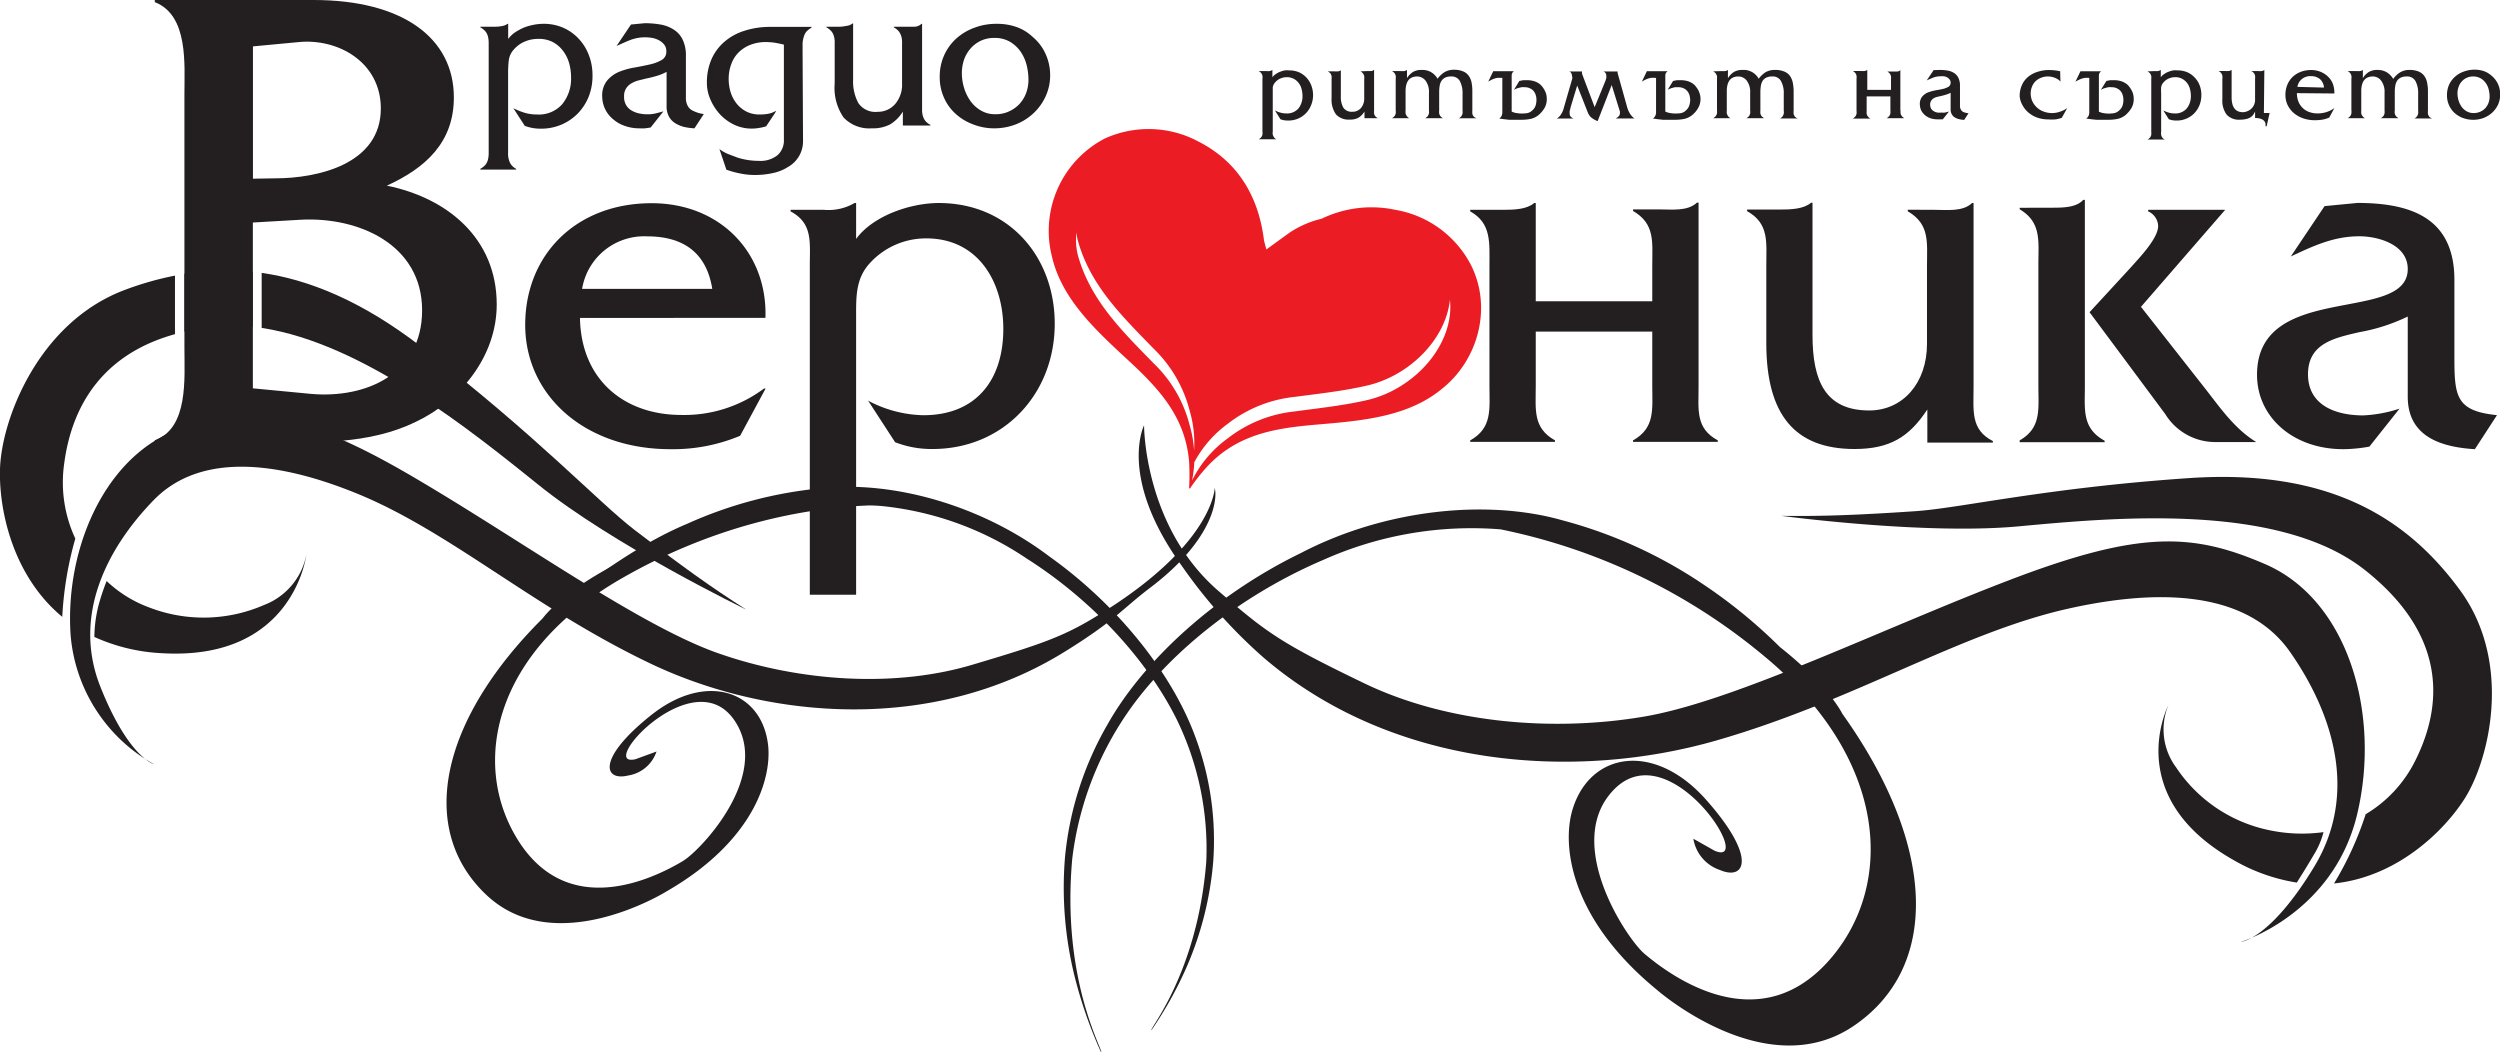 <svg id="Layer_17" data-name="Layer 17" xmlns="http://www.w3.org/2000/svg" viewBox="0 0 283.46 119.32"><defs><style>.cls-1,.cls-2{fill:#231f20;}.cls-2,.cls-3{fill-rule:evenodd;}.cls-3{fill:#ec1c24;}</style></defs><path class="cls-1" d="M194.77,132v.17h-9.61V132c2.53-1.42,2.18-3.54,2.18-6.19v-6.14H174.13v6.19c0,2.66-.35,4.72,2.18,6.14v.17H166.7V132c2.53-1.42,2.18-3.54,2.18-6.19V112.23c0-2.66.24-4.84-2.18-6.19v-.18h3.72c1.29,0,2.71-.06,3.53-.77h.18v11.14h13.21v-4c0-2.71.35-4.77-2.18-6.24v-.18h2.94c1.48,0,3.24.24,4.31-.77h.18V125.9C192.59,128.56,192.23,130.62,194.77,132Z" transform="translate(0 -82.07)"/><path class="cls-1" d="M219.29,105.86c1.48,0,3.25.24,4.31-.77h.17V126c0,2.66-.35,4.78,2.19,6.08v.17h-7.43V128.5c-2.06,3.12-4.25,4.48-8.26,4.48-6.72,0-10-3.83-10-12v-8.78c0-2.66.35-4.78-2.18-6.19v-.18h3.71c1.3,0,2.71-.06,3.54-.77h.17v15c0,5.24,1.48,8.55,6.43,8.55,3.83,0,6.55-3.13,6.55-7.55v-8.79c0-2.71.35-4.77-2.18-6.24v-.18Z" transform="translate(0 -82.07)"/><path class="cls-1" d="M232.79,105.62c1.3,0,2.66-.06,3.42-.89h.18v21.12c0,2.65-.35,4.77,2.24,6.19v.17H229V132c2.48-1.42,2.12-3.54,2.12-6.19V112c0-2.6.36-4.72-2.12-6.2v-.17Zm4.13,11.85,4.78-5.19c.88-1,3-3.18,3-4.59a1.88,1.88,0,0,0-1.13-1.65v-.18h8.73l-9.55,11,7,8.91c1.83,2.3,3.48,4.83,6.07,6.42h-4.48a6.65,6.65,0,0,1-5.84-3.18Z" transform="translate(0 -82.07)"/><path class="cls-1" d="M280.61,133c-3.83-.23-7.61-1.42-7.61-5.95v-9.09a20.81,20.81,0,0,1-5.48,1.77c-2.77.65-5.83,1.24-5.83,4.78s3.18,4.66,6.25,4.66a15.14,15.14,0,0,0,4.13-.77l-3.42,4.31a17.44,17.44,0,0,1-2.95.29c-5.78,0-9.79-3.71-9.79-8.43,0-10.67,17.09-5.72,17.09-12,0-2.77-3.35-3.71-5.48-3.71-2.94,0-5.25,1.11-7.78,2.29l3.83-5.71,3.72-.36c6.19,0,11,1.77,11,8.73v8.61c0,4.54.12,6.25,4.83,6.72Z" transform="translate(0 -82.07)"/><path class="cls-1" d="M137.73,137.4c.34,1.26-.15,5.87-7.28,11.28-3.17,2.4-4,3.75-9.77,7.31-15,9.28-33.65,7.65-46.94,1.31S51,142.3,40.4,138s-18.35-3.94-22.93.73c-5.33,5.46-9.29,13.14-6.09,21.2s6.11,8.81,6.11,8.81A18.51,18.51,0,0,1,8,154c-.67-10.47,4.57-21.42,13.58-23.65,7.77-1.92,13.1-1.33,25.26,5.79s25.67,16.87,34.6,20,19.73,4,28.78,1.31,11-3.42,16.26-6.88C137.62,143.17,137.73,137.4,137.73,137.4Z" transform="translate(0 -82.07)"/><path class="cls-1" d="M129.72,130.29s-3,5.93,4.32,16a57.37,57.37,0,0,0,9.26,10.37c14.83,12.68,35.52,13.9,51.27,9.38s27.72-12.27,40.12-15,20.84-1,25,5c4.83,6.93,7.73,16,2.71,24.29s-8.33,8.54-8.33,8.54,10.51-3.17,13.2-14.5-1-24.28-10.47-28.35c-8.15-3.51-14.1-3.84-28.75,1.74s-31.28,13.8-41.64,15.56-22.35.75-31.78-3.8-11-5.7-16.53-10.49C129.67,141.69,129.72,130.29,129.72,130.29Z" transform="translate(0 -82.07)"/><path class="cls-1" d="M245.87,162s-5.4,10.33,7.35,17.57a20.71,20.71,0,0,0,7.2,2.57c.46-.72,1.26-2,1.91-3.12a9.16,9.16,0,0,0,1.12-2.6,17.93,17.93,0,0,1-6.29-.25,16.72,16.72,0,0,1-10.43-7.1A7.21,7.21,0,0,1,245.87,162ZM279,149.09c-5.82-8-14.56-13.92-30.82-12.81s-25.88,3.4-31,3.75c-6.52.44-10.59.59-15.19.53,0,0,16.23,2.18,26.89,1.19S258.2,139,268,146.59c8.86,6.92,9.37,14.67,5.88,21.67a14.64,14.64,0,0,1-5.65,6.13,37.24,37.24,0,0,1-3.59,7.85c7.13-.73,12.45-5.9,14.82-9.63C282.32,168.07,284.85,157.18,279,149.09Z" transform="translate(0 -82.07)"/><path class="cls-1" d="M208.89,163s-1.5-3.16-7.08-7.57a58.18,58.18,0,0,0-8.71-7.12,52.66,52.66,0,0,0-16-7.26c-8.52-2.41-20.07-1.25-29.61,3.73-9.65,4.69-17.79,12.12-21.91,19.42a37.08,37.08,0,0,0-4.82,15,41.71,41.71,0,0,0,1.09,13.6,50.75,50.75,0,0,0,3,8.6c.4,0-4.55-8-3.27-22a37,37,0,0,1,6.65-17.07c4.85-6.74,12.92-13,21.91-16.82a41.18,41.18,0,0,1,20-3.42A67.67,67.67,0,0,1,200,156.44c14.15,11.69,14.87,26,7.43,34.47s-16.61,3-21-.72c-2-1.71-9.34-12.68-3.37-18.66,6.36-6.36,16.09,9,11.35,7L192,177.17a4.5,4.5,0,0,0,3,3.54c2.89,1.25,4.27-1.42-1.59-8s-13.15-5.39-15.12,1.18c-1.19,4-.35,12.25,9.55,20.39,0,0,12.27,10.81,22.22,4.19S219.61,178,208.89,163Z" transform="translate(0 -82.07)"/><path class="cls-1" d="M74.44,167.28A4.05,4.05,0,0,1,71.22,170c-2.77.67-3.58-1.91,2.6-6.84s12.5-2.83,13.26,3.31c.46,3.72-1.52,10.94-11.54,16.69,0,0-12.52,7.78-20.37.4s-5.39-19.69,6.37-31.39c0,0,3.76-5.39,17.39-9.9,8-2.63,17.07-4.34,22.49-3.19,8.52,1.8-9.68-3.68-31,8.61-14.33,8.27-17.1,20.84-11.76,29.52s14.31,5.14,18.75,2.5c2.06-1.22,10.2-9.87,5.78-16.08-4.7-6.61-15.63,5.57-11.13,4.52Z" transform="translate(0 -82.07)"/><path class="cls-2" d="M62.38,151.52c0,.08,8.27-4.65,16.77-8.27a46.87,46.87,0,0,1,14.16-3.85,35.76,35.76,0,0,1,23.1,6c7.43,4.71,13.66,11.51,17,18.22a33.44,33.44,0,0,1,3.36,16.17c-1,12.67-6.57,19.07-6.21,19.08a43.38,43.38,0,0,0,4-7.19,37.73,37.73,0,0,0,3-11.92,33.56,33.56,0,0,0-2-14.06c-2.57-7.1-8.69-14.92-16.57-20.53-7.73-5.86-17.83-8.61-25.76-7.75a47.9,47.9,0,0,0-15.34,4.05C70.15,144.7,62.37,151.57,62.38,151.52Z" transform="translate(0 -82.07)"/><path class="cls-1" d="M20.91,92.81c0-3.45.48-9-3.36-10.5v-.24h18c10.11,0,15.91,4.31,15.91,11.05,0,5.1-3.21,8-7.6,10,6.9,1.4,12.46,6,12.46,13.47,0,5.87-4.08,10.88-9.17,13.31-5.32,2.59-11.36,2.35-17.08,2.35H17.55V132c3.84-1.41,3.36-7,3.36-10.5Zm10.27,9.48c4.94,0,12-1.65,12-7.92,0-5.25-4.86-8-9.4-7.52l-5.1.48v15Zm4.08,24.44c6.26.55,12.6-2.27,12.6-9.48,0-7.44-7.2-10.65-13.86-10.26l-5.33.31v18.8Z" transform="translate(0 -82.07)"/><path class="cls-1" d="M65.76,118.12c.12,7,5,11,11.5,11a15.11,15.11,0,0,0,9.37-3h.18l-2.89,5.36A19.66,19.66,0,0,1,76,133c-9.73,0-16.45-6.13-16.45-14.09s5.78-13.8,14.33-13.8c7.78,0,13.15,5.61,12.91,13Zm15-3.3c-.65-4.07-3.25-5.95-7.37-5.95A7.13,7.13,0,0,0,66,114.82Z" transform="translate(0 -82.07)"/><path class="cls-1" d="M91.82,149.5V112.17c0-2.66.35-4.78-2.18-6.13v-.18h3.77a5.85,5.85,0,0,0,3.48-.77h.18v4.07c1.94-2.65,6.19-4.07,9.37-4.07,8,0,13.15,6.14,13.15,13.68,0,8-5.83,14.21-13.85,14.21a11.35,11.35,0,0,1-4.25-.77l-3.06-4.71a13.91,13.91,0,0,0,6.25,1.65c6.07,0,9.08-4.07,9.08-9.79,0-5.3-2.83-10.26-8.73-10.26a8.6,8.6,0,0,0-6.37,2.77c-1.65,1.77-1.59,3.84-1.59,6.14V149.5" transform="translate(0 -82.07)"/><path class="cls-3" d="M166.79,112.13a11.89,11.89,0,0,0-8.54-6.26,13,13,0,0,0-8.4,1,11.23,11.23,0,0,0-3.59,1.55l-.5.36c-.78.56-1.52,1.11-2.17,1.57h0s-.12-.41-.27-1c-.59-4.85-2.83-8.89-7.47-11.25a12,12,0,0,0-10.59-.32,11.8,11.8,0,0,0-6,13.32c1.08,4.8,4.88,8.32,8.5,11.67,3.46,3.2,6.66,6.44,7.07,11.72a26.83,26.83,0,0,1,0,2.84c0,.16.1.2.18,0a21.44,21.44,0,0,1,1.77-2.25c3.56-3.91,8.08-4.49,12.78-4.89,4.91-.42,10.09-.87,13.89-4C167.53,123,169.26,117.05,166.79,112.13Zm-31.89,18.2a14.77,14.77,0,0,0-4.09-7.06c-3.63-3.71-7.17-7.17-8.59-12.24a7.13,7.13,0,0,1-.17-2.59,5.77,5.77,0,0,0,.17.94c1.42,5.08,5,8.53,8.59,12.23a14.9,14.9,0,0,1,4.09,7.07,13,13,0,0,1,.49,4.48A13,13,0,0,0,134.9,130.33Zm20.17-2.91c-2.62.61-5.29.9-8.27,1.3a14.83,14.83,0,0,0-7.59,3.05,12.94,12.94,0,0,0-4.05,4.79,13.59,13.59,0,0,0,.25-2.07,12.94,12.94,0,0,1,3.8-4.37,14.83,14.83,0,0,1,7.59-3.05c3-.39,5.65-.69,8.27-1.3,4.8-1.14,8.87-5.27,9.33-9.72C164.93,121.1,160.45,126.14,155.07,127.42Z" transform="translate(0 -82.07)"/><path class="cls-1" d="M56.07,85.1a4.39,4.39,0,0,0,.82-.07,1.5,1.5,0,0,0,.66-.26h.07v1.72a3.11,3.11,0,0,1,.78-.75,6.2,6.2,0,0,1,1-.54,6.12,6.12,0,0,1,1.11-.32,6,6,0,0,1,1.08-.11,5.49,5.49,0,0,1,2.3.46,5.3,5.3,0,0,1,1.75,1.26,5.57,5.57,0,0,1,1.13,1.84,6.2,6.2,0,0,1,.41,2.25A6.38,6.38,0,0,1,66.76,93a6,6,0,0,1-1.23,1.92,5.82,5.82,0,0,1-1.87,1.28,5.88,5.88,0,0,1-2.36.46,5.09,5.09,0,0,1-1.8-.32l-1.29-2a7.74,7.74,0,0,0,1.29.52,4.75,4.75,0,0,0,1.36.19,3.54,3.54,0,0,0,2.89-1.17,4.57,4.57,0,0,0,1-3,6,6,0,0,0-.22-1.65,4.12,4.12,0,0,0-.69-1.39,3.49,3.49,0,0,0-1.16-1A3.41,3.41,0,0,0,61,86.48a3.78,3.78,0,0,0-1.49.3,3.33,3.33,0,0,0-1.22.87,2.25,2.25,0,0,0-.6,1.24,11.88,11.88,0,0,0-.08,1.37V98.6c0,.29,0,.56,0,.81a2.22,2.22,0,0,0,.07.7,1.94,1.94,0,0,0,.26.61,1.71,1.71,0,0,0,.58.49v.09H54.46v-.09a2,2,0,0,0,.61-.49,1.59,1.59,0,0,0,.27-.61,3.08,3.08,0,0,0,.07-.7c0-.25,0-.52,0-.81V87.78c0-.29,0-.55,0-.81a3.14,3.14,0,0,0-.07-.7,1.48,1.48,0,0,0-.27-.6,2,2,0,0,0-.61-.5V85.1Z" transform="translate(0 -82.07)"/><path class="cls-1" d="M78.74,96.62a6.7,6.7,0,0,1-1.18-.16,3.7,3.7,0,0,1-1-.42,2.05,2.05,0,0,1-.71-.75,2.42,2.42,0,0,1-.27-1.2V90.22a5.94,5.94,0,0,1-1.13.46c-.41.12-.81.22-1.21.3l-.89.22a3.31,3.31,0,0,0-.79.34,1.75,1.75,0,0,0-.58.57,1.62,1.62,0,0,0-.22.9A1.81,1.81,0,0,0,71,94a1.75,1.75,0,0,0,.61.6,2.85,2.85,0,0,0,.86.33,4.43,4.43,0,0,0,1,.1,3.67,3.67,0,0,0,.86-.1l.89-.23-1.45,1.83-.63.09a4.49,4.49,0,0,1-.62,0,4.79,4.79,0,0,1-1.69-.28,3.91,3.91,0,0,1-1.32-.76A3.35,3.35,0,0,1,68.28,93a2.67,2.67,0,0,1,.54-1.77,3.56,3.56,0,0,1,1.34-1,8.23,8.23,0,0,1,1.76-.5c.63-.11,1.21-.23,1.75-.35a4.75,4.75,0,0,0,1.34-.5,1.06,1.06,0,0,0,.54-1,1.16,1.16,0,0,0-.24-.75,1.86,1.86,0,0,0-.59-.49,2.61,2.61,0,0,0-.77-.27,5.24,5.24,0,0,0-.74-.07,4.76,4.76,0,0,0-1.73.3c-.52.2-1,.43-1.57.68l1.63-2.43,1.57-.15a10.48,10.48,0,0,1,1.83.16,4,4,0,0,1,1.47.58,2.72,2.72,0,0,1,1,1.14,4.07,4.07,0,0,1,.36,1.82v3.66c0,.48,0,.89,0,1.22a1.81,1.81,0,0,0,.24.85,1.22,1.22,0,0,0,.61.52A3.6,3.6,0,0,0,79.8,95Z" transform="translate(0 -82.07)"/><path class="cls-1" d="M91.05,98a3.33,3.33,0,0,1-1.7,3,5.14,5.14,0,0,1-1.75.7,9.22,9.22,0,0,1-2,.21,8.15,8.15,0,0,1-1.67-.17,11.08,11.08,0,0,1-1.57-.43l-.79-2.34a4.4,4.4,0,0,0,1,.57l1.08.41a8.2,8.2,0,0,0,2.42.36,3.09,3.09,0,0,0,2.07-.63,2.22,2.22,0,0,0,.74-1.81V87.13c-.33-.08-.66-.15-1-.21a6.74,6.74,0,0,0-1-.08,4.76,4.76,0,0,0-1.79.31,3.85,3.85,0,0,0-1.33.85,3.58,3.58,0,0,0-.83,1.3A4.72,4.72,0,0,0,82.62,91a5.18,5.18,0,0,0,.22,1.52,4,4,0,0,0,.67,1.28,3.46,3.46,0,0,0,1.1.91,3.2,3.2,0,0,0,1.51.34,5.3,5.3,0,0,0,1-.08,2.87,2.87,0,0,0,.89-.35l-.14.27-1,1.5a5.17,5.17,0,0,1-.82.19,5,5,0,0,1-.86.07,4.55,4.55,0,0,1-1.88-.41,5.34,5.34,0,0,1-1.6-1.13,5.83,5.83,0,0,1-1.12-1.67,4.7,4.7,0,0,1-.44-2,6.59,6.59,0,0,1,.5-2.6,5.53,5.53,0,0,1,1.45-2,6.31,6.31,0,0,1,2.28-1.27,9.34,9.34,0,0,1,3-.45H92v.1a2,2,0,0,0-.61.49,1.71,1.71,0,0,0-.27.6A2.65,2.65,0,0,0,91,87c0,.26,0,.52,0,.81Z" transform="translate(0 -82.07)"/><path class="cls-1" d="M102.64,85.1h1a1.17,1.17,0,0,0,.84-.33h.07v8.87c0,.29,0,.55,0,.8a2.6,2.6,0,0,0,.07.7,1.63,1.63,0,0,0,.27.6,1.67,1.67,0,0,0,.6.48v.08h-3.12V94.72a4.33,4.33,0,0,1-1.44,1.45,4.19,4.19,0,0,1-2.08.45,4,4,0,0,1-3.21-1.24,5.94,5.94,0,0,1-1-3.85V87.8c0-.28,0-.55,0-.8a2.77,2.77,0,0,0-.06-.72,1.61,1.61,0,0,0-.27-.61,2,2,0,0,0-.61-.5V85.1h1.57A5.55,5.55,0,0,0,96,85a1.22,1.22,0,0,0,.66-.27h.07v6.36a5.17,5.17,0,0,0,.59,2.66,2.34,2.34,0,0,0,2.18,1,2.6,2.6,0,0,0,2-.89,3.37,3.37,0,0,0,.78-2.32V87.83c0-.29,0-.56,0-.82a2.77,2.77,0,0,0-.06-.72,1.84,1.84,0,0,0-.27-.61,1.86,1.86,0,0,0-.61-.51V85.1Z" transform="translate(0 -82.07)"/><path class="cls-1" d="M110.38,96.19a6.1,6.1,0,0,1-2-1.19,5.36,5.36,0,0,1-1.34-1.84,5.64,5.64,0,0,1-.49-2.39,5.81,5.81,0,0,1,.51-2.45,5.7,5.7,0,0,1,1.4-1.91,6.33,6.33,0,0,1,2.06-1.21,7,7,0,0,1,2.48-.43,6.7,6.7,0,0,1,2.19.34,5.13,5.13,0,0,1,1.87,1.12,5.4,5.4,0,0,1,1.48,1.93,5.77,5.77,0,0,1,.53,2.42,5.69,5.69,0,0,1-.52,2.43,6,6,0,0,1-1.37,1.9,6.21,6.21,0,0,1-2,1.26,6.73,6.73,0,0,1-2.44.45A6.43,6.43,0,0,1,110.38,96.19Zm4-1.48a3.7,3.7,0,0,0,1.19-.83,3.76,3.76,0,0,0,.77-1.24,4.31,4.31,0,0,0,.27-1.55,6.8,6.8,0,0,0-.23-1.73,4.74,4.74,0,0,0-.72-1.52,3.88,3.88,0,0,0-1.21-1.07,3.42,3.42,0,0,0-1.7-.4,3.53,3.53,0,0,0-1.52.31,3.66,3.66,0,0,0-1.16.86,4,4,0,0,0-.75,1.26,4.74,4.74,0,0,0-.26,1.57,5.67,5.67,0,0,0,.25,1.66,5,5,0,0,0,.73,1.5,3.78,3.78,0,0,0,1.18,1.07,3.12,3.12,0,0,0,1.63.42A3.58,3.58,0,0,0,114.39,94.71Z" transform="translate(0 -82.07)"/><path class="cls-1" d="M7.28,134.62c.9-6.8,4.55-12.44,12.56-14.66v-6.64A35.54,35.54,0,0,0,14,115C4.31,118.73.17,129.65,0,135.24c-.14,4.59,1.41,12.1,7.06,16.77a39.49,39.49,0,0,1,1.48-8.87A15.07,15.07,0,0,1,7.28,134.62Z" transform="translate(0 -82.07)"/><path class="cls-1" d="M28.65,119.12v-6.24a28.85,28.85,0,0,0-7.74.23v6.57a29.46,29.46,0,0,1,3.91-.6A20.45,20.45,0,0,1,28.65,119.12Z" transform="translate(0 -82.07)"/><path class="cls-1" d="M29.93,150.67a17.12,17.12,0,0,1-13,.28,14.06,14.06,0,0,1-4.84-3,25.49,25.49,0,0,0-.93,2.8,15.11,15.11,0,0,0-.46,3.54,20.86,20.86,0,0,0,7.61,1.84c15,.91,16.42-11.14,16.42-11.14A7.65,7.65,0,0,1,29.93,150.67Z" transform="translate(0 -82.07)"/><path class="cls-1" d="M71.94,142.15c-4.18-3.22-11.06-10.67-24.27-20.84-6.52-5-12.46-7.5-18-8.3v6.24C41.21,121,53.53,131,61,137c8.52,6.89,23.62,14.19,23.62,14.19C80.63,148.66,77.25,146.22,71.94,142.15Z" transform="translate(0 -82.07)"/><path class="cls-1" d="M143.56,90.13a2.47,2.47,0,0,0,.39,0,.93.93,0,0,0,.32-.13h0v.83a1.45,1.45,0,0,1,.38-.36,2.3,2.3,0,0,1,.49-.26,3.24,3.24,0,0,1,.53-.16,3.37,3.37,0,0,1,.52,0,2.82,2.82,0,0,1,1.11.22,2.67,2.67,0,0,1,.84.61,2.71,2.71,0,0,1,.54.88,3,3,0,0,1,.2,1.08,2.94,2.94,0,0,1-.22,1.15,2.69,2.69,0,0,1-.59.92,2.77,2.77,0,0,1-.89.61,2.86,2.86,0,0,1-1.14.22,2.39,2.39,0,0,1-.86-.15l-.62-1a3,3,0,0,0,.62.25,2.32,2.32,0,0,0,.65.09,1.71,1.71,0,0,0,1.39-.56,2.2,2.2,0,0,0,.46-1.44,2.9,2.9,0,0,0-.11-.79,1.83,1.83,0,0,0-.33-.67,1.64,1.64,0,0,0-1.34-.65,1.79,1.79,0,0,0-.72.15,1.6,1.6,0,0,0-.58.42,1.09,1.09,0,0,0-.29.59c0,.21,0,.43,0,.66V97a.89.89,0,0,0,0,.33,1,1,0,0,0,.13.29.68.68,0,0,0,.28.24v0h-2v0a.89.89,0,0,0,.29-.24.76.76,0,0,0,.13-.29,1.16,1.16,0,0,0,0-.33V91a1.23,1.23,0,0,0,0-.34.84.84,0,0,0-.13-.29,1.23,1.23,0,0,0-.29-.24v0Z" transform="translate(0 -82.07)"/><path class="cls-1" d="M154.94,90.13h.46a.54.54,0,0,0,.4-.16h0v4.26c0,.14,0,.26,0,.38a1.27,1.27,0,0,0,0,.34.69.69,0,0,0,.13.29.89.89,0,0,0,.29.23v0h-1.51v-.75a2.1,2.1,0,0,1-.69.7,2,2,0,0,1-1,.21,1.93,1.93,0,0,1-1.54-.59,2.88,2.88,0,0,1-.5-1.85V91.43c0-.14,0-.27,0-.39a1.79,1.79,0,0,0,0-.34.81.81,0,0,0-.13-.3,1.23,1.23,0,0,0-.29-.24v0h.75a2.6,2.6,0,0,0,.4,0,.61.61,0,0,0,.32-.13h0V93a2.44,2.44,0,0,0,.28,1.27,1.11,1.11,0,0,0,1,.47,1.24,1.24,0,0,0,1-.42,1.65,1.65,0,0,0,.37-1.12V91.44c0-.14,0-.27,0-.39a1.9,1.9,0,0,0,0-.35.84.84,0,0,0-.13-.29,1,1,0,0,0-.29-.25v0Z" transform="translate(0 -82.07)"/><path class="cls-1" d="M158.81,90.13a2.34,2.34,0,0,0,.38,0,.67.67,0,0,0,.34-.13h0v.93a2.17,2.17,0,0,1,.68-.7,1.86,1.86,0,0,1,1-.23,2,2,0,0,1,1.05.25A2.08,2.08,0,0,1,163,91a2.79,2.79,0,0,1,.79-.75,2,2,0,0,1,1.09-.27,2.54,2.54,0,0,1,1,.18,1.4,1.4,0,0,1,.63.48,1.94,1.94,0,0,1,.34.77,5.09,5.09,0,0,1,.09,1v2.19a2.21,2.21,0,0,0,0,.37.89.89,0,0,0,.15.31.88.88,0,0,0,.33.2v0h-2v0a1,1,0,0,0,.28-.24,1,1,0,0,0,.13-.3,1.87,1.87,0,0,0,0-.34c0-.12,0-.25,0-.38V92.7a2.9,2.9,0,0,0-.3-1.43,1.06,1.06,0,0,0-1-.53,1.54,1.54,0,0,0-.65.12,1.1,1.1,0,0,0-.42.35,1.4,1.4,0,0,0-.22.56,4.18,4.18,0,0,0-.06.74v2.08a1.27,1.27,0,0,0,0,.34.81.81,0,0,0,.13.3,1.23,1.23,0,0,0,.29.24v0h-2v0a1.23,1.23,0,0,0,.29-.24,1,1,0,0,0,.13-.3,1.27,1.27,0,0,0,0-.34v-2a2.1,2.1,0,0,0-.39-1.38,1.22,1.22,0,0,0-.94-.47q-1.32,0-1.32,1.68v1.79c0,.13,0,.26,0,.38a1.87,1.87,0,0,0,0,.34.84.84,0,0,0,.13.29.87.87,0,0,0,.28.25v0h-1.95v0a1.05,1.05,0,0,0,.29-.24.67.67,0,0,0,.13-.3,1,1,0,0,0,0-.34V91a.94.94,0,0,0,0-.34.69.69,0,0,0-.13-.29,1.05,1.05,0,0,0-.29-.24v0Z" transform="translate(0 -82.07)"/><path class="cls-1" d="M173,94.92a1.33,1.33,0,0,0,.3-.06,1.15,1.15,0,0,0,.25-.12,2.35,2.35,0,0,0,.26-.22,1.16,1.16,0,0,0,.32-.54,2.38,2.38,0,0,0,.08-.58,1.79,1.79,0,0,0-.07-.51,1.37,1.37,0,0,0-.23-.47,1.1,1.1,0,0,0-.43-.33,1.32,1.32,0,0,0-.62-.13,2.19,2.19,0,0,0-.36,0l-.36.09a2.09,2.09,0,0,0-.3.11l-.18.09.61-1,.45-.09.4,0a2.74,2.74,0,0,1,.7.08,2,2,0,0,1,.63.27,1.53,1.53,0,0,1,.32.27,2.64,2.64,0,0,1,.53.91,2.27,2.27,0,0,1,.08.59,2,2,0,0,1-.27,1.06,3.25,3.25,0,0,1-.62.74,2.17,2.17,0,0,1-.89.46,4.87,4.87,0,0,1-1.13.11h-.34l-.48,0-.55,0-.53-.06-.58-.08a.8.8,0,0,0,.26-.29,1,1,0,0,0,.09-.45V90.9h-.15a1.66,1.66,0,0,0-.77.09,3.32,3.32,0,0,0-.68.34l.57-1.19h2.35a.59.59,0,0,0-.26.49v4.09a1.87,1.87,0,0,0,.49.16,4,4,0,0,0,.74.06Z" transform="translate(0 -82.07)"/><path class="cls-1" d="M178.23,90.62a.52.52,0,0,0-.08-.26.37.37,0,0,0-.23-.19v0h1.45c0,.08,0,.15,0,.2a1.21,1.21,0,0,0,.05.18l1.39,3.67L182,91.31a3,3,0,0,0,.13-.4,1.21,1.21,0,0,0,0-.25.5.5,0,0,0-.33-.49v0h1.61l0,.09a.28.28,0,0,0,0,.09l1.08,3.86a2.81,2.81,0,0,0,.3.71,1.92,1.92,0,0,0,.53.58v0h-2.12v0a1.45,1.45,0,0,0,.35-.26.5.5,0,0,0,.12-.33.69.69,0,0,0,0-.2l-.93-3-1.59,4.09a2.43,2.43,0,0,1-.84-.51,2.15,2.15,0,0,1-.35-.65l-1.13-2.87-.76,2.5c0,.11-.06.24-.09.38a1.6,1.6,0,0,0,0,.33.47.47,0,0,0,.1.3.9.9,0,0,0,.33.23v0h-1.9v0a1.37,1.37,0,0,0,.43-.39,2.41,2.41,0,0,0,.39-.89l.95-3.28A1.41,1.41,0,0,0,178.23,90.62Z" transform="translate(0 -82.07)"/><path class="cls-1" d="M190.43,94.92a1.14,1.14,0,0,0,.29-.06,1.23,1.23,0,0,0,.26-.12c.07-.06.16-.13.25-.22a1.16,1.16,0,0,0,.32-.54,2,2,0,0,0,.09-.58,2.24,2.24,0,0,0-.07-.51,1.4,1.4,0,0,0-.24-.47,1.14,1.14,0,0,0-.42-.33,1.34,1.34,0,0,0-.63-.13l-.36,0a3.58,3.58,0,0,0-.35.09,1.72,1.72,0,0,0-.3.11l-.18.09.61-1,.44-.09.4,0a2.81,2.81,0,0,1,.71.08,2.07,2.07,0,0,1,.63.27,1.84,1.84,0,0,1,.32.27,4.85,4.85,0,0,1,.3.41,2.52,2.52,0,0,1,.22.5,1.92,1.92,0,0,1,.09.59,2,2,0,0,1-.28,1.06,2.81,2.81,0,0,1-.62.74,2.17,2.17,0,0,1-.89.46,4.81,4.81,0,0,1-1.13.11h-.33l-.48,0-.55,0-.53-.06-.59-.08a.72.72,0,0,0,.26-.29.83.83,0,0,0,.1-.45V90.9h-.15a1.68,1.68,0,0,0-.78.09,3.32,3.32,0,0,0-.68.34l.57-1.19h2.36a.58.58,0,0,0-.27.49v4.09a2,2,0,0,0,.5.16,3.84,3.84,0,0,0,.73.06Z" transform="translate(0 -82.07)"/><path class="cls-1" d="M195.2,90.13a2.56,2.56,0,0,0,.39,0,.64.64,0,0,0,.33-.13h0v.93a2.28,2.28,0,0,1,.68-.7,1.86,1.86,0,0,1,1-.23,1.93,1.93,0,0,1,1.81,1,2.93,2.93,0,0,1,.79-.75A2.07,2.07,0,0,1,201.3,90a2.54,2.54,0,0,1,1,.18,1.49,1.49,0,0,1,.64.48,2.09,2.09,0,0,1,.33.77,5.05,5.05,0,0,1,.1,1v2.19a1.5,1.5,0,0,0,0,.37.75.75,0,0,0,.15.31.77.77,0,0,0,.32.2v0h-2v0a1,1,0,0,0,.28-.24,1,1,0,0,0,.13-.3,1,1,0,0,0,0-.34V92.7a2.78,2.78,0,0,0-.31-1.43,1.06,1.06,0,0,0-1-.53,1.54,1.54,0,0,0-.65.12,1.1,1.1,0,0,0-.42.35,1.56,1.56,0,0,0-.21.56,4.18,4.18,0,0,0-.06.74v1.7c0,.13,0,.26,0,.38a1.87,1.87,0,0,0,0,.34.81.81,0,0,0,.13.3,1.48,1.48,0,0,0,.29.24v0h-2v0a1.05,1.05,0,0,0,.29-.24.81.81,0,0,0,.13-.3,1,1,0,0,0,0-.34v-2a2.1,2.1,0,0,0-.39-1.38,1.2,1.2,0,0,0-.94-.47q-1.32,0-1.32,1.68v1.79c0,.13,0,.26,0,.38a1.87,1.87,0,0,0,0,.34,1.08,1.08,0,0,0,.13.29.87.87,0,0,0,.28.25v0h-1.95v0a1.05,1.05,0,0,0,.29-.24.83.83,0,0,0,.14-.3,1.87,1.87,0,0,0,0-.34c0-.12,0-.25,0-.38V91.42c0-.14,0-.27,0-.39a1.79,1.79,0,0,0,0-.34.86.86,0,0,0-.14-.29,1.05,1.05,0,0,0-.29-.24v0Z" transform="translate(0 -82.07)"/><path class="cls-1" d="M215.5,94.6a1,1,0,0,0,0,.34.84.84,0,0,0,.13.29,1.05,1.05,0,0,0,.29.24v0h-2v0a1.23,1.23,0,0,0,.29-.24.81.81,0,0,0,.13-.3,1.87,1.87,0,0,0,0-.34c0-.12,0-.25,0-.38V93h-2.69v1.27c0,.13,0,.26,0,.38a1.87,1.87,0,0,0,0,.34.86.86,0,0,0,.14.29,1.16,1.16,0,0,0,.28.24v0h-2v0a1.05,1.05,0,0,0,.29-.24.83.83,0,0,0,.14-.3,1.27,1.27,0,0,0,0-.34V91a1.22,1.22,0,0,0,0-.34.67.67,0,0,0-.13-.3,1.16,1.16,0,0,0-.28-.24v0H211a2.6,2.6,0,0,0,.4,0,.55.55,0,0,0,.32-.13h0v2.27h2.69v-.8c0-.14,0-.27,0-.39a1.9,1.9,0,0,0,0-.35.84.84,0,0,0-.13-.29,1,1,0,0,0-.29-.25v0h1.07a.56.56,0,0,0,.41-.16h0V94.6Z" transform="translate(0 -82.07)"/><path class="cls-1" d="M222.71,95.66a2.24,2.24,0,0,1-.57-.08,1.5,1.5,0,0,1-.5-.2.91.91,0,0,1-.34-.36,1.09,1.09,0,0,1-.13-.57V92.59a3,3,0,0,1-.55.22q-.28.09-.57.15l-.43.1a1.45,1.45,0,0,0-.38.16.83.83,0,0,0-.28.28.78.78,0,0,0-.11.43.92.92,0,0,0,.11.46.78.78,0,0,0,.29.28,1.13,1.13,0,0,0,.41.16,1.91,1.91,0,0,0,.48,0,1.53,1.53,0,0,0,.41,0l.43-.11-.7.88-.3,0a1.62,1.62,0,0,1-.3,0,2.39,2.39,0,0,1-.82-.13,2,2,0,0,1-.63-.37,1.8,1.8,0,0,1-.41-.54,1.76,1.76,0,0,1-.14-.68,1.31,1.31,0,0,1,.26-.85,1.69,1.69,0,0,1,.64-.47,5.15,5.15,0,0,1,.84-.24l.85-.16a2.38,2.38,0,0,0,.64-.24.54.54,0,0,0,.26-.48.52.52,0,0,0-.12-.36.81.81,0,0,0-.28-.24,1.15,1.15,0,0,0-.37-.12,1.56,1.56,0,0,0-.35,0,2.37,2.37,0,0,0-.83.14c-.25.1-.51.21-.76.33l.78-1.17L220,90a4.88,4.88,0,0,1,.88.08,1.91,1.91,0,0,1,.7.28,1.3,1.3,0,0,1,.47.54,1.94,1.94,0,0,1,.18.88v1.76c0,.23,0,.42,0,.58a.83.83,0,0,0,.12.41.6.6,0,0,0,.29.25,2,2,0,0,0,.56.13Z" transform="translate(0 -82.07)"/><path class="cls-1" d="M233.62,91.32h0a1.51,1.51,0,0,0-.64-.43,2.12,2.12,0,0,0-.78-.15,2,2,0,0,0-.78.15,1.87,1.87,0,0,0-.62.39,1.7,1.7,0,0,0-.4.61,1.92,1.92,0,0,0-.15.77,2.14,2.14,0,0,0,.2.92,2.28,2.28,0,0,0,.53.7,2.2,2.2,0,0,0,.77.45,2.7,2.7,0,0,0,1.83,0,2.8,2.8,0,0,0,.81-.41h0l-.61,1.1a2.92,2.92,0,0,1-.76.19,5.19,5.19,0,0,1-.78,0,3.7,3.7,0,0,1-1.26-.21,3.13,3.13,0,0,1-1-.58,2.85,2.85,0,0,1-.68-.86A2.35,2.35,0,0,1,229,93a3,3,0,0,1,.27-1.32,2.5,2.5,0,0,1,.73-.93,3.11,3.11,0,0,1,1.07-.55,4,4,0,0,1,1.26-.19,5.72,5.72,0,0,1,1.26.14Z" transform="translate(0 -82.07)"/><path class="cls-1" d="M239.56,94.92a1.36,1.36,0,0,0,.29-.06,1.15,1.15,0,0,0,.25-.12,2.35,2.35,0,0,0,.26-.22,1.16,1.16,0,0,0,.32-.54,2,2,0,0,0,.08-.58,1.79,1.79,0,0,0-.07-.51,1.21,1.21,0,0,0-.23-.47,1.1,1.1,0,0,0-.43-.33,1.32,1.32,0,0,0-.62-.13,2.19,2.19,0,0,0-.36,0,3.58,3.58,0,0,0-.35.09,1.85,1.85,0,0,0-.31.11l-.18.09.62-1,.44-.09.4,0a2.74,2.74,0,0,1,.7.08,2,2,0,0,1,.63.27,1.31,1.31,0,0,1,.32.27,2.55,2.55,0,0,1,.3.41,2.07,2.07,0,0,1,.23.5,2.27,2.27,0,0,1,.08.59,2,2,0,0,1-.27,1.06,3.25,3.25,0,0,1-.62.74,2.17,2.17,0,0,1-.89.46,4.81,4.81,0,0,1-1.13.11h-.34l-.48,0-.54,0-.54-.06-.58-.08a.72.72,0,0,0,.26-.29,1,1,0,0,0,.09-.45V90.9h-.14A1.68,1.68,0,0,0,236,91a3.32,3.32,0,0,0-.68.34l.57-1.19h2.35a.59.59,0,0,0-.26.49v4.09a2,2,0,0,0,.49.16,4,4,0,0,0,.74.06Z" transform="translate(0 -82.07)"/><path class="cls-1" d="M244.28,90.13a2.6,2.6,0,0,0,.4,0A1,1,0,0,0,245,90h0v.83a1.31,1.31,0,0,1,.38-.36,2.23,2.23,0,0,1,.48-.26,3.68,3.68,0,0,1,.54-.16,3.25,3.25,0,0,1,.51,0,2.75,2.75,0,0,1,1.11.22,2.46,2.46,0,0,1,.84.61,2.57,2.57,0,0,1,.55.88,3,3,0,0,1,.19,1.08,3.13,3.13,0,0,1-.21,1.15,2.85,2.85,0,0,1-.59.92,2.7,2.7,0,0,1-.9.61,2.78,2.78,0,0,1-1.13.22,2.39,2.39,0,0,1-.86-.15l-.63-1a3.3,3.3,0,0,0,.63.25,2.27,2.27,0,0,0,.65.09,1.7,1.7,0,0,0,1.38-.56,2.21,2.21,0,0,0,.47-1.44,2.9,2.9,0,0,0-.11-.79,1.83,1.83,0,0,0-.33-.67,1.7,1.7,0,0,0-.56-.47,1.61,1.61,0,0,0-.78-.18,1.79,1.79,0,0,0-.72.15,1.52,1.52,0,0,0-.58.42,1,1,0,0,0-.29.59,4.68,4.68,0,0,0,0,.66v4c0,.14,0,.26,0,.39a1.15,1.15,0,0,0,0,.33.74.74,0,0,0,.12.29.79.79,0,0,0,.29.24v0h-1.95v0a1,1,0,0,0,.29-.24,1,1,0,0,0,.13-.29,1.69,1.69,0,0,0,0-.33c0-.12,0-.25,0-.39V91.42c0-.14,0-.27,0-.39a1.79,1.79,0,0,0,0-.34,1.08,1.08,0,0,0-.13-.29,1.48,1.48,0,0,0-.29-.24v0Z" transform="translate(0 -82.07)"/><path class="cls-1" d="M256.69,94.88h.65L257,96.39h-.13a1.8,1.8,0,0,0,0-.31.71.71,0,0,0-.15-.3.9.9,0,0,0-.36-.23,1.93,1.93,0,0,0-.67-.1v-.73a4,4,0,0,1-.2.35,1.08,1.08,0,0,1-.31.29,1.51,1.51,0,0,1-.48.2,2.81,2.81,0,0,1-.72.08,1.87,1.87,0,0,1-1.52-.58,2.66,2.66,0,0,1-.48-1.74V91a1.23,1.23,0,0,0,0-.34.81.81,0,0,0-.13-.3,1.23,1.23,0,0,0-.29-.24v0h.75a2.6,2.6,0,0,0,.4,0,.61.61,0,0,0,.32-.13h0V93.1c0,1.12.43,1.69,1.28,1.69a1.25,1.25,0,0,0,.5-.11,1.41,1.41,0,0,0,.45-.28,1.29,1.29,0,0,0,.31-.44,1.32,1.32,0,0,0,.12-.57v-2c0-.14,0-.27,0-.39a1.87,1.87,0,0,0,0-.34.81.81,0,0,0-.13-.3,1,1,0,0,0-.29-.23v0h.75a2.6,2.6,0,0,0,.4,0,.61.61,0,0,0,.32-.13h0Z" transform="translate(0 -82.07)"/><path class="cls-1" d="M260.43,92.63a2.65,2.65,0,0,0,.19,1,2.12,2.12,0,0,0,.5.71,2,2,0,0,0,.74.44,2.73,2.73,0,0,0,.92.15,3.38,3.38,0,0,0,1-.15,3,3,0,0,0,.9-.46h0l-.58,1.08a3.78,3.78,0,0,1-.79.24,5.66,5.66,0,0,1-.82.06,4,4,0,0,1-1.37-.22,3.24,3.24,0,0,1-1.06-.61,2.82,2.82,0,0,1-.69-.91,2.64,2.64,0,0,1-.24-1.14,2.94,2.94,0,0,1,.21-1.12,2.52,2.52,0,0,1,.59-.89,2.79,2.79,0,0,1,.93-.59,3.27,3.27,0,0,1,1.19-.21,2.74,2.74,0,0,1,1.08.21,2.47,2.47,0,0,1,.85.56,2.21,2.21,0,0,1,.54.83,3.06,3.06,0,0,1,.16,1.06ZM263.5,92A1.39,1.39,0,0,0,263,91a1.64,1.64,0,0,0-1-.3,1.53,1.53,0,0,0-1,.33,1.43,1.43,0,0,0-.51.89Z" transform="translate(0 -82.07)"/><path class="cls-1" d="M267.19,90.13a2.43,2.43,0,0,0,.38,0,.67.67,0,0,0,.34-.13h0v.93a2.17,2.17,0,0,1,.68-.7,1.86,1.86,0,0,1,1-.23,2,2,0,0,1,1,.25,2.08,2.08,0,0,1,.76.77,2.79,2.79,0,0,1,.79-.75,2,2,0,0,1,1.09-.27,2.57,2.57,0,0,1,1,.18,1.46,1.46,0,0,1,.63.48,1.8,1.8,0,0,1,.33.77,4.4,4.4,0,0,1,.1,1v2.19a1.5,1.5,0,0,0,0,.37.89.89,0,0,0,.15.31.81.81,0,0,0,.33.2v0h-2v0a1,1,0,0,0,.28-.24,1,1,0,0,0,.13-.3,1.87,1.87,0,0,0,0-.34c0-.12,0-.25,0-.38V92.7a2.9,2.9,0,0,0-.3-1.43,1.06,1.06,0,0,0-1-.53,1.54,1.54,0,0,0-.65.12,1,1,0,0,0-.42.35,1.4,1.4,0,0,0-.22.56,4.18,4.18,0,0,0-.06.74v2.08a1,1,0,0,0,0,.34.67.67,0,0,0,.13.3,1.05,1.05,0,0,0,.29.24v0h-2v0a1.23,1.23,0,0,0,.29-.24,1,1,0,0,0,.13-.3,1.87,1.87,0,0,0,0-.34c0-.12,0-.25,0-.38V92.59a2.1,2.1,0,0,0-.39-1.38,1.18,1.18,0,0,0-.93-.47q-1.32,0-1.32,1.68v1.79c0,.13,0,.26,0,.38a1.87,1.87,0,0,0,0,.34.69.69,0,0,0,.13.29.87.87,0,0,0,.28.25v0h-1.95v0a1.05,1.05,0,0,0,.29-.24.67.67,0,0,0,.13-.3,1,1,0,0,0,0-.34V91a.94.94,0,0,0,0-.34.69.69,0,0,0-.13-.29,1.05,1.05,0,0,0-.29-.24v0Z" transform="translate(0 -82.07)"/><path class="cls-1" d="M279.27,95.46a3.25,3.25,0,0,1-.95-.57,2.74,2.74,0,0,1-.64-.89,2.67,2.67,0,0,1-.23-1.14,2.88,2.88,0,0,1,.24-1.19,2.79,2.79,0,0,1,.68-.91,2.93,2.93,0,0,1,1-.58,3.44,3.44,0,0,1,1.2-.21,3.21,3.21,0,0,1,1.05.16,2.64,2.64,0,0,1,.9.54,2.6,2.6,0,0,1,.71.93,2.72,2.72,0,0,1,.25,1.16,2.78,2.78,0,0,1-.24,1.17,3,3,0,0,1-.66.91,3.18,3.18,0,0,1-1,.61,3.36,3.36,0,0,1-2.31,0Zm1.94-.72a1.75,1.75,0,0,0,.57-.39,1.84,1.84,0,0,0,.37-.6,2,2,0,0,0,.13-.74,3.32,3.32,0,0,0-.11-.83,2.15,2.15,0,0,0-.35-.73,1.78,1.78,0,0,0-.58-.51,1.66,1.66,0,0,0-.82-.2,1.7,1.7,0,0,0-.73.15,1.66,1.66,0,0,0-.56.41,1.7,1.7,0,0,0-.36.61,2,2,0,0,0-.13.75,2.82,2.82,0,0,0,.12.8,2.41,2.41,0,0,0,.35.72,1.75,1.75,0,0,0,.57.51,1.57,1.57,0,0,0,.79.2A1.78,1.78,0,0,0,281.21,94.74Z" transform="translate(0 -82.07)"/></svg>